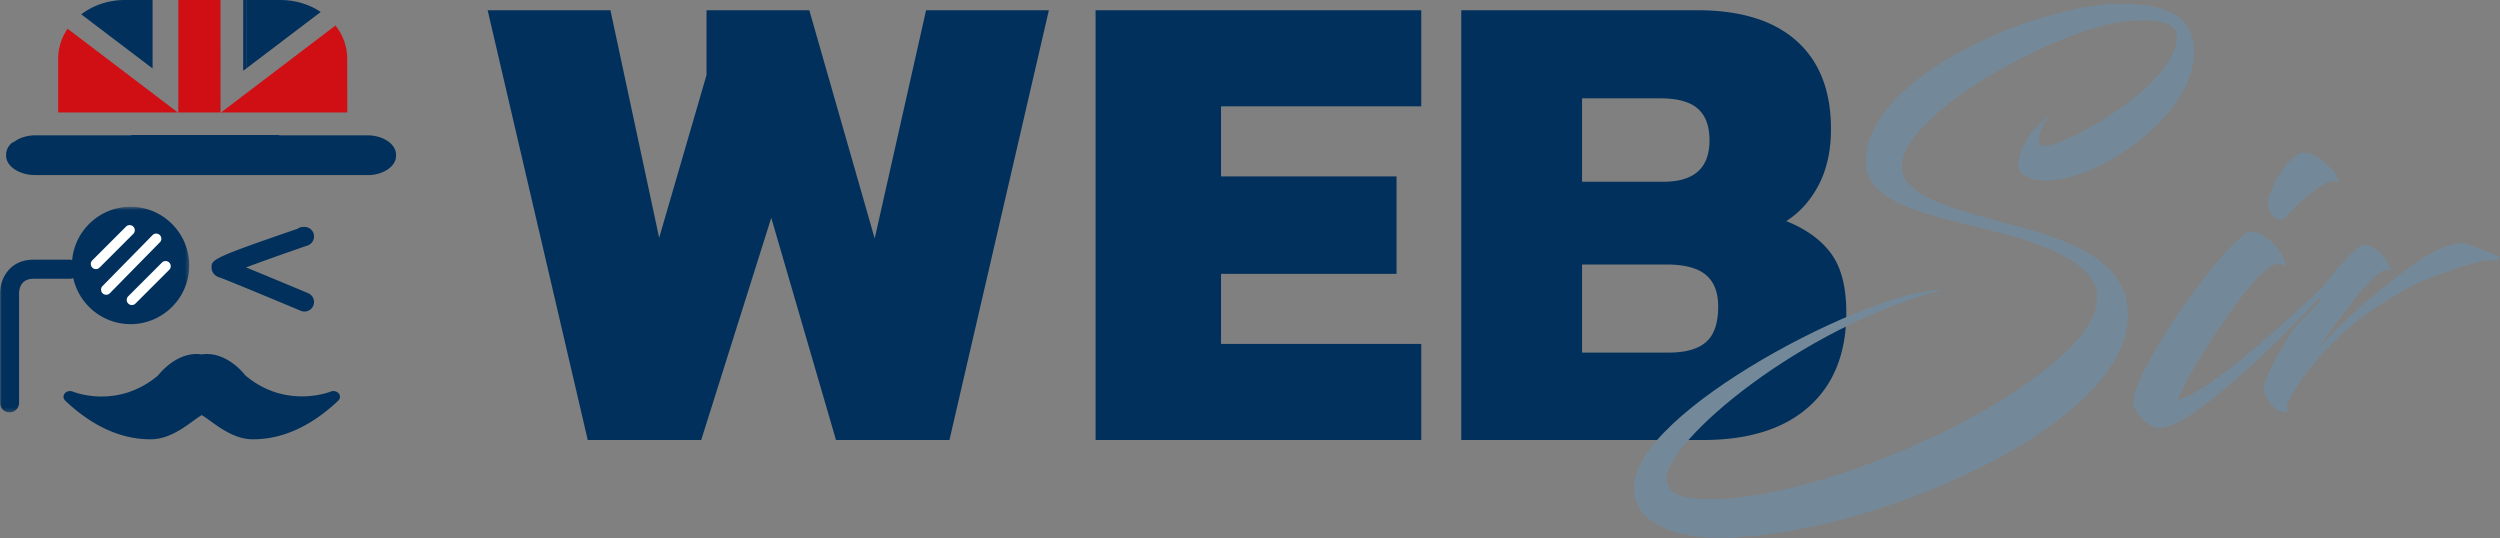 <svg xmlns="http://www.w3.org/2000/svg" xmlns:xlink="http://www.w3.org/1999/xlink" viewBox="0 0 683 147">
  <rect x="0" y="0" width="683" height="147" fill="#808080" stroke="none"/>
  <defs>
    <polygon id="websir-a" points="0 .578 51.697 .578 51.697 56.739 0 56.739"/>
  </defs>
  <g fill="none" fill-rule="evenodd" transform="translate(0 -1)">
    <polygon fill="#00305B" points="133.226 3.8 166.772 3.8 180.081 65.969 193.025 21.485 193.025 3.8 221.102 3.8 238.968 66.152 253.007 3.8 286.552 3.8 259.388 121.21 228.393 121.21 210.71 60.5 191.567 121.21 160.573 121.21"/>
    <polygon fill="#00305B" points="299.312 3.8 388.282 3.8 388.282 30.053 333.587 30.053 333.587 49.196 381.536 49.196 381.536 75.815 333.587 75.815 333.587 94.957 388.282 94.957 388.282 121.21 299.312 121.21"/>
    <path fill="#00305B" d="M455.918 97.327c4.618 0 8.022-.972 10.21-2.917 2.187-1.943 3.281-5.165 3.281-9.663 0-3.888-1.125-6.774-3.373-8.659-2.25-1.884-5.865-2.826-10.848-2.826h-22.97v24.065h23.7zm-1.459-46.673c8.387 0 12.58-3.765 12.58-11.303 0-3.888-1.065-6.774-3.19-8.66-2.128-1.883-5.561-2.826-10.3-2.826h-21.332v22.789h22.243zM399.22 3.8h64.538c11.788 0 20.813 2.798 27.075 8.386 6.257 5.592 9.389 13.614 9.389 24.066 0 5.834-1.094 10.879-3.283 15.132-2.188 4.255-5.166 7.597-8.933 10.027 5.47 2.187 9.572 5.168 12.307 8.934 2.734 3.768 4.101 9.115 4.101 16.044 0 11.06-3.404 19.629-10.21 25.706-6.806 6.079-16.47 9.115-28.986 9.115H399.22V3.8zM85.757 65.176a2.605 2.605 0 0 0-2.57-2.18h-.345c-.568 0-1.094.183-1.523.494-23.626 8.11-23.613 8.44-23.513 10.787.047 1.106.917 2.127 1.977 2.448 1.303.394 14.429 5.842 22.396 9.182.329.139.67.205 1.007.205a2.607 2.607 0 0 0 1.009-5.01c-4.074-1.71-11.606-4.857-16.983-7.044 4.384-1.647 10.817-3.932 16.82-5.988a2.608 2.608 0 0 0 1.725-2.894"/>
    <g transform="translate(0 56.911)">
      <mask id="websir-b" fill="#fff">
        <use xlink:href="#websir-a"/>
      </mask>
      <path fill="#00305B" d="M35.665.578c-8.35 0-15.221 6.42-15.958 14.58-.197-.049-.385-.12-.597-.12H9.147C2.436 15.037 0 20.507 0 24.181v29.952a2.606 2.606 0 0 0 5.213 0l-.001-29.928c.023-1.189.453-3.957 3.935-3.957h9.963c.322 0 .623-.076.908-.184 1.586 7.183 7.994 12.577 15.647 12.577 8.84 0 16.032-7.192 16.032-16.032C51.697 7.77 44.505.577 35.665.577" mask="url(#websir-b)"/>
    </g>
    <path fill="#00305B" d="M92.532 108.478c-.503-.6-1.42-.81-2.192-.493-.122.053-12.224 4.901-23.307-4.414-.714-.917-4.311-5.207-9.386-5.79a9.928 9.928 0 0 0-2.533.043 9.914 9.914 0 0 0-2.537-.043c-5.075.583-8.672 4.875-9.386 5.79-11.02 9.261-22.813 4.618-23.311 4.412-.77-.309-1.684-.108-2.188.495-.502.605-.445 1.438.135 1.988 7.264 6.872 14.955 10.423 22.86 10.548.147.002.292.004.436.004 6.178 0 11.053-4.91 13.993-6.617 2.97 1.723 7.833 6.617 13.986 6.617.143 0 .289-.002.435-.004 7.905-.125 15.597-3.676 22.86-10.548.58-.55.637-1.383.135-1.988m13.887-68.562c-1.45-1.187-3.652-1.947-6.115-1.947H76.168l.051-.03.109-.063H35.802l.109.063.05.03H9.742c-2.464 0-4.666.76-6.115 1.947h-.266c-1.054.902-1.688 2.035-1.688 3.268v.329c0 2.2 2.009 4.088 4.861 4.895.902.256 1.885.405 2.918.42.057 0 .113.006.171.006h91.168c.057 0 .113-.005.17-.006.188-.002.372-.017.556-.028 3.779-.393 6.684-2.58 6.684-5.218v-.326c0-1.267-.67-2.43-1.782-3.34M41.688 1.32c0-.106-.004-.214-.004-.32h-7.558c-4.559 0-8.722 1.485-11.922 3.921 6.494 4.927 12.988 9.856 19.484 14.783V1.32"/>
    <path fill="#CF0F14" d="M24.075 29.31c0 2.45-.035.39-.042 2.423h.042V29.31z"/>
    <path fill="#CF0F14" d="M94.855 16.991c0-3.347-1.184-6.453-3.194-9.023-1.916 1.455-3.832 2.911-5.75 4.366L67.28 26.485l-6.756 5.132c-.049.036-.112.062-.169.093a3.804 3.804 0 0 0-.105-.016v-.625L60.244 1.23c0-.076.005-.153.008-.23H48.715c.002.077.008.154.008.23l-.005 29.84v.624l-.106.016c-.056-.03-.12-.057-.168-.093l-6.757-5.132-18.631-14.15-4.591-3.488c-1.622 2.39-2.57 5.167-2.57 8.144v14.742h78.997l-.038-14.742z"/>
    <path fill="#00305B" d="M67.28 19.704c6.782-5.145 13.563-10.29 20.343-15.436C84.56 2.227 80.757 1 76.622 1h-9.338c0 .106-.004.214-.004.32v18.384"/>
    <path fill="#00305B" d="M67.28 19.704V1.32c0-.106.004-.214.004-.32h-.83c-.007 6.363-.007 12.727-.007 19.091v.217c.116-.075.189-.116.252-.164l.58-.44"/>
    <path fill="#FFF" d="M26.205 74.518a1.402 1.402 0 0 1-.991-2.393l9.257-9.256a1.403 1.403 0 0 1 1.983 1.982l-9.258 9.257c-.274.273-.633.41-.991.41m9.818 9.819a1.402 1.402 0 0 1-.991-2.393l9.257-9.256a1.403 1.403 0 0 1 1.983 1.982l-9.258 9.257c-.274.273-.633.41-.991.41m-7.013-2.805a1.402 1.402 0 0 1-1-2.384l13.704-13.956a1.403 1.403 0 0 1 2 1.965L30.01 81.113a1.398 1.398 0 0 1-1 .42"/>
    <path fill="#738999" d="M467.503 137.384c34.865 0 105.464-33.828 105.464-55.023 0-8.703-12.008-13.897-26.186-17.686-17.36-4.633-37.035-7.16-37.035-19.512 0-23.581 46.73-42.39 67.85-43.091 13.165-.421 21.99 2.666 21.844 13.475-.289 16.703-25.46 34.81-40.795 34.81-2.894 0-7.234-1.122-7.234-4.21 0-5.755 5.642-11.791 8.535-13.476-2.17 2.387-3.038 5.334-3.038 7.299 0 .843.868.843 1.737.843 5.931 0 34.141-15.722 36.022-28.494.724-4.493-3.183-5.755-8.68-5.755-1.59 0-3.472.139-5.353.28-18.518 1.965-61.05 25.125-61.05 39.583 0 8.142 13.888 11.65 28.5 15.58 16.347 4.352 33.273 9.546 33.273 25.126 0 30.74-72.044 60.778-111.54 60.778-9.547 0-23.435-2.667-23.435-13.756 0-20.774 65.39-54.321 84.052-53.9-38.337 10.107-75.083 41.127-75.083 51.515 0 5.473 7.523 5.614 12.152 5.614m169.549-90.116c1.302 1.404 2.17 3.51 1.591 3.51-.289 0-1.446-.562-3.037.14-2.46.983-9.115 6.738-10.85 9.123-2.026 2.528-5.064-.42-5.209-2.947-.144-4.07 5.353-13.194 9.114-14.317 3.328-.42 6.51 2.386 8.391 4.491m-48.319 70.464c-2.315-.702-5.932-4.21-5.932-6.737 0-8.142 20.978-38.742 30.236-45.9.723-.702 1.591-.843 2.17-.843 3.327 0 9.115 5.616 9.115 9.124 0 .562-.724-.14-1.88-.28-5.933-.56-25.752 31.442-27.489 37.196 8.826-2.246 29.947-21.756 38.772-30.038 1.013-.702 1.735.421 1.302.842-12.586 13.195-35.589 36.074-44.558 36.776-.579 0-1.013 0-1.736-.14"/>
    <path fill="#738999" d="M670.702 67.71c-2.362.408-5.865 1.756-10.297 4.843-9.771 6.835-21.065 16.434-27.088 24.04 2.386-4.078 6.364-9.26 9.432-13.23 3.408-4.408 7.386-8.707 9.09-8.597.91.11 1.25.66 1.25.22 0-2.756-4.318-7.055-7.045-7.055-.454 0-.908.11-1.591.55-2.84 2.206-7.727 7.828-11.703 13.45-.542.75-1.093 1.52-1.647 2.303.68-.632 1.312-1.223 1.874-1.752.796-.55 1.365.332 1.024.662a423.9 423.9 0 0 1-7.098 7.267c-2.608 4-5.013 8.068-6.653 11.695-1.362 2.537-1.932 4.63-1.703 5.623.795 3.085 3.522 6.503 6.816 5.733-2.5-1.103 4.318-10.805 10.113-16.868 7.728-8.27 14.019-12.158 24.473-18.111 0 0 13.653-5.63 19.729-6.386a3.162 3.162 0 0 1 1.273.087c.575.165 2.122-.12 1.806-1.228l-8.715-3.292a4.24 4.24 0 0 0-2.57-.116 9.615 9.615 0 0 1-.77.162"/>
  </g>
</svg>
